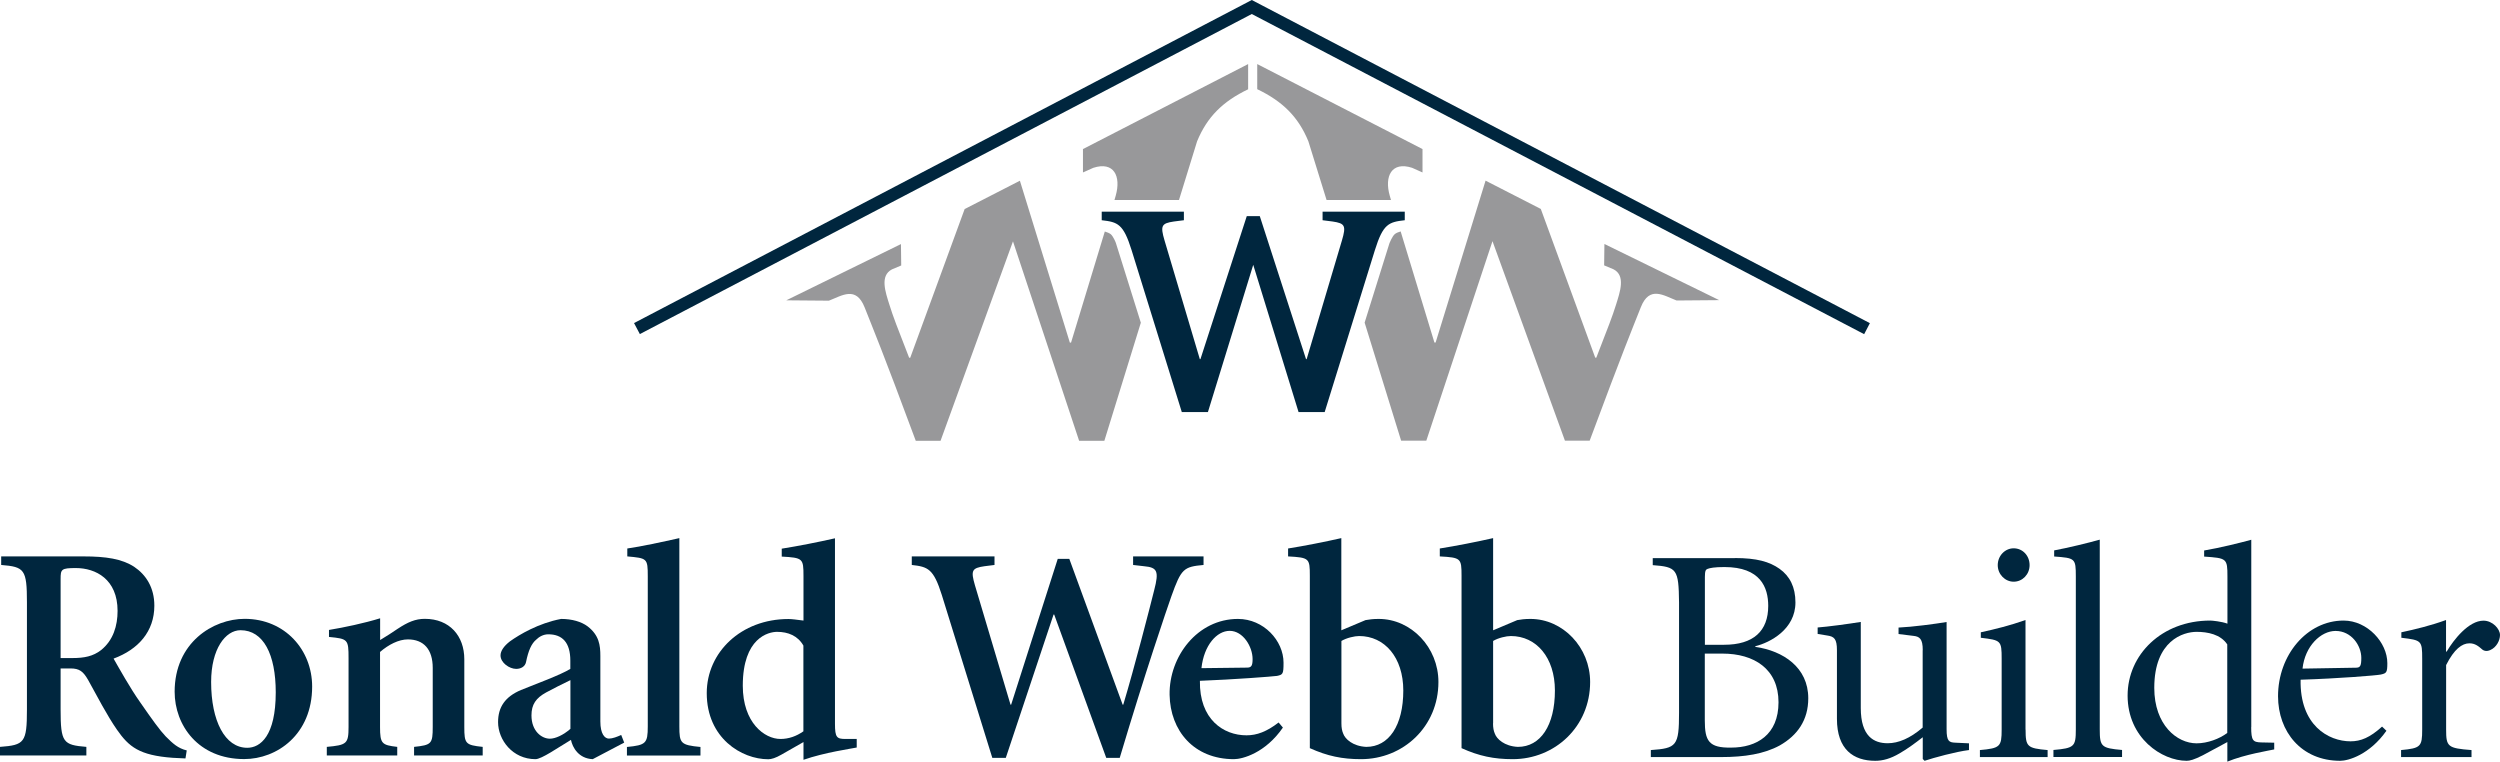 <?xml version="1.0" encoding="utf-8"?>
<!-- Generator: Adobe Illustrator 26.1.0, SVG Export Plug-In . SVG Version: 6.00 Build 0)  -->
<svg version="1.1" id="Layer_1" xmlns="http://www.w3.org/2000/svg" xmlns:xlink="http://www.w3.org/1999/xlink" x="0px" y="0px"
	 viewBox="0 0 274.71 83.7" style="enable-background:new 0 0 274.71 83.7;" xml:space="preserve">
<style type="text/css">
	.st0{fill:#00263E;}
	.st1{fill:#98989A;}
</style>
<g>
	<g>
		<g>
			<path class="st0" d="M9.19,61.14c2.46,0,4.21,0.27,5.55,1.14c1.31,0.88,2.22,2.29,2.22,4.27c0,2.83-1.75,4.81-4.48,5.82
				c0.54,0.94,1.85,3.3,2.93,4.81c1.28,1.85,2.15,3.06,2.79,3.73c0.81,0.81,1.35,1.31,2.32,1.55l-0.14,0.88l-1.41-0.07
				c-3.67-0.27-4.81-1.21-6.12-3.09c-1.08-1.55-2.19-3.7-3.16-5.45c-0.54-0.94-0.94-1.28-1.95-1.28H6.66v4.51
				c0,3.63,0.27,3.9,2.83,4.11v0.94H0v-0.94c2.69-0.2,2.96-0.47,2.96-4.11V66.19c0-3.63-0.27-3.9-2.83-4.11v-0.94H9.19z M6.66,72.31
				h1.28c1.35,0,2.29-0.2,3.16-0.87c1.35-1.08,1.82-2.69,1.82-4.31c0-3.5-2.42-4.71-4.58-4.71c-1.61,0-1.68,0.13-1.68,1.21V72.31z"
				/>
			<path class="st0" d="M34.3,75.44c0,5.28-3.87,7.97-7.47,7.97c-5.05,0-7.64-3.73-7.64-7.4c0-5.39,4.21-8.01,7.7-8.01
				C31.34,68.01,34.3,71.44,34.3,75.44z M30.3,76.08c0-4.17-1.35-6.83-3.87-6.83c-1.65,0-3.23,2.05-3.23,5.69
				c0,4.27,1.51,7.23,3.97,7.23C28.61,82.17,30.3,80.86,30.3,76.08z"/>
			<path class="st0" d="M41.77,70.33c0.67-0.4,1.35-0.84,1.95-1.25c1.08-0.71,1.92-1.08,2.96-1.08c2.73,0,4.34,1.88,4.34,4.44v7.44
				c0,1.85,0.13,1.99,2.02,2.19v0.94h-7.54v-0.94c1.92-0.2,2.05-0.34,2.05-2.19v-6.49c0-2.02-0.98-3.13-2.73-3.13
				c-1.01,0-2.12,0.57-3.06,1.38v8.24c0,1.85,0.2,1.99,1.89,2.19v0.94h-7.74v-0.94c2.19-0.2,2.39-0.34,2.39-2.19v-7.57
				c0-2.05-0.07-2.12-2.15-2.32v-0.77c1.65-0.27,3.87-0.74,5.62-1.28V70.33z"/>
			<path class="st0" d="M68.59,81.6l-3.46,1.82c-1.55-0.07-2.22-1.28-2.39-2.12c-1.41,0.84-3.23,2.12-3.9,2.12
				c-2.52,0-4.11-2.12-4.11-4.07c0-1.65,0.77-2.79,2.52-3.53c1.65-0.67,4.34-1.65,5.42-2.32v-0.91c0-1.99-0.88-2.89-2.42-2.89
				c-0.54,0-1.01,0.27-1.31,0.57c-0.54,0.44-0.88,1.21-1.14,2.49c-0.1,0.47-0.54,0.74-1.08,0.74c-0.74,0-1.72-0.67-1.72-1.48
				c0-0.47,0.34-1.01,1.04-1.55c1.04-0.74,3.13-1.99,5.62-2.46c1.18,0,2.22,0.3,2.9,0.81c1.28,0.98,1.41,2.09,1.41,3.26v7.2
				c0,1.35,0.47,1.88,0.94,1.88c0.4,0,0.91-0.2,1.35-0.4L68.59,81.6z M62.67,74.74c-0.71,0.34-2.05,1.01-2.66,1.35
				c-1.11,0.61-1.61,1.31-1.61,2.52c0,1.75,1.14,2.56,2.02,2.56c0.61,0,1.48-0.4,2.26-1.08V74.74z"/>
			<path class="st0" d="M74.65,79.82c0,1.85,0.13,2.05,2.32,2.26v0.94h-8.08v-0.94c2.09-0.2,2.29-0.4,2.29-2.26V63.33
				c0-1.99-0.07-1.99-2.25-2.19v-0.87c1.45-0.2,3.94-0.74,5.72-1.14V79.82z"/>
			<path class="st0" d="M91.75,79.55c0,1.48,0.2,1.65,1.15,1.65h1.24v0.94c-0.61,0.13-3.53,0.54-5.85,1.35v-1.95l-2.42,1.38
				c-0.64,0.37-1.11,0.51-1.45,0.51c-2.93,0-6.76-2.32-6.76-7.27c0-4.48,3.77-8.14,8.98-8.14c0.34,0,0.88,0.07,1.65,0.17v-4.91
				c0-1.92-0.07-1.99-2.39-2.12v-0.87c1.72-0.27,4.11-0.74,5.85-1.14V79.55z M88.28,70.94c-0.61-1.08-1.68-1.51-2.89-1.51
				c-0.94,0-3.77,0.64-3.77,5.92c0,4.07,2.39,5.85,4.14,5.85c0.91,0,1.75-0.3,2.52-0.84V70.94z"/>
			<path class="st0" d="M117.5,61.41l5.86,16.02h0.07c1.25-4.17,2.86-10.43,3.4-12.59c0.54-2.08,0.34-2.49-1.11-2.62l-1.21-0.14
				v-0.94h7.74v0.94c-2.19,0.2-2.45,0.41-3.53,3.43c-0.5,1.41-2.89,8.41-5.68,17.77h-1.48l-5.72-15.75h-0.07l-5.25,15.75h-1.48
				l-5.55-17.9c-0.91-2.89-1.52-3.1-3.3-3.3v-0.94h9.09v0.94l-1.11,0.14c-1.38,0.2-1.51,0.47-1.04,2.09l3.91,13.12h0.07l5.12-16.02
				H117.5z"/>
			<path class="st0" d="M140.97,79.95c-1.92,2.79-4.44,3.47-5.38,3.47c-4.41,0-7-3.13-7.07-7.07c-0.07-4.21,3.06-8.34,7.51-8.34
				c2.83,0,5.01,2.39,5.01,4.81c0,1.25-0.07,1.31-0.71,1.45c-0.47,0.07-4.81,0.4-8.48,0.54c-0.07,4.24,2.59,5.99,5.12,5.99
				c1.14,0,2.22-0.4,3.53-1.41L140.97,79.95z M137.03,73.36c0.47,0,0.61-0.2,0.61-0.94c0-1.35-1.04-3.1-2.52-3.1
				c-1.41,0-2.83,1.58-3.1,4.1L137.03,73.36z"/>
			<path class="st0" d="M150.05,68.14c0.41-0.07,0.81-0.13,1.45-0.13c3.57,0,6.56,3.13,6.56,6.93c0,4.91-3.87,8.48-8.51,8.48
				c-2.05,0-3.7-0.34-5.62-1.21V63.26c0-1.92-0.07-1.99-2.39-2.12v-0.87c1.71-0.27,4.1-0.74,5.85-1.14v10.13L150.05,68.14z
				 M147.4,79.48c0,0.5,0.07,0.84,0.2,1.14c0.2,0.57,1.04,1.38,2.53,1.45c2.49,0,4.07-2.36,4.07-6.19c0-3.64-2.05-5.99-4.85-5.99
				c-0.5,0-1.38,0.2-1.95,0.54V79.48z"/>
			<path class="st0" d="M166.72,68.14c0.4-0.07,0.81-0.13,1.45-0.13c3.57,0,6.56,3.13,6.56,6.93c0,4.91-3.87,8.48-8.51,8.48
				c-2.05,0-3.7-0.34-5.62-1.21V63.26c0-1.92-0.07-1.99-2.39-2.12v-0.87c1.72-0.27,4.11-0.74,5.86-1.14v10.13L166.72,68.14z
				 M164.06,79.48c0,0.5,0.07,0.84,0.2,1.14c0.2,0.57,1.04,1.38,2.53,1.45c2.49,0,4.07-2.36,4.07-6.19c0-3.64-2.05-5.99-4.84-5.99
				c-0.5,0-1.38,0.2-1.95,0.54V79.48z"/>
		</g>
	</g>
	<g>
		<path class="st0" d="M190.63,61.32c2.42,0,3.8,0.4,4.91,1.18c1.14,0.81,1.75,2.02,1.75,3.7c0,2.96-2.79,4.41-4.41,4.81v0.07
			c3.06,0.44,5.82,2.25,5.82,5.65c0,2.39-1.18,4.07-3.13,5.18c-1.72,0.94-3.87,1.28-6.43,1.28h-7.74v-0.77
			c2.83-0.2,3.1-0.44,3.1-4.1V66.2c-0.04-3.67-0.24-3.9-2.89-4.1v-0.77H190.63z M187.33,70.85h2.12c3.23,0,4.85-1.51,4.85-4.27
			c0-2.02-0.84-4.27-4.81-4.27c-1.11,0-1.58,0.1-1.85,0.2c-0.2,0.07-0.3,0.2-0.3,0.88V70.85z M187.33,71.82v7.34
			c0,2.26,0.44,3.03,2.89,2.99c2.82,0,5.21-1.41,5.21-4.98c0-3.67-2.69-5.35-6.16-5.35H187.33z"/>
		<path class="st0" d="M211.28,71.45c0-1.25-0.34-1.51-1.04-1.58l-1.62-0.2v-0.71c1.55-0.07,4-0.4,5.28-0.61v11.78
			c0,1.34,0.27,1.45,0.98,1.48l1.48,0.07v0.74c-1.41,0.17-3.87,0.84-4.88,1.18l-0.2-0.2v-2.39c-0.77,0.6-1.68,1.28-2.56,1.78
			c-0.97,0.57-1.82,0.81-2.66,0.81c-2.39,0-4.21-1.24-4.21-4.61v-7.54c0-1.25-0.3-1.51-1.08-1.62l-1.04-0.17v-0.71
			c1.01-0.07,3.47-0.4,4.74-0.61v9.46c0,3.13,1.45,3.87,2.96,3.87c1.18,0,2.46-0.54,3.84-1.72V71.45z"/>
		<path class="st0" d="M222.58,80.17c0,1.88,0.17,2.05,2.42,2.25v0.77h-7.44v-0.77c2.22-0.2,2.39-0.37,2.39-2.25v-7.77
			c0-2.02-0.07-2.05-2.29-2.32v-0.6c1.55-0.34,3.19-0.74,4.91-1.35V80.17z M223.02,62.1c0,1.01-0.78,1.82-1.75,1.82
			c-0.94,0-1.75-0.81-1.75-1.82c0-1.04,0.81-1.85,1.75-1.85C222.25,60.25,223.02,61.05,223.02,62.1z"/>
		<path class="st0" d="M228.1,63.34c0-1.99-0.07-2.02-2.38-2.19v-0.67c1.61-0.3,3.8-0.84,5.01-1.18v20.86
			c0,1.88,0.17,2.05,2.45,2.25v0.77h-7.54v-0.77c2.29-0.2,2.46-0.37,2.46-2.25V63.34z"/>
		<path class="st0" d="M247.37,79.9c0,1.48,0.2,1.65,1.08,1.68l1.45,0.03v0.74c-0.57,0.13-3.2,0.54-5.15,1.34v-2.15l-2.69,1.45
			c-0.98,0.5-1.45,0.61-1.78,0.61c-2.72,0-6.49-2.49-6.49-7.17c0-4.48,3.74-8.24,9.08-8.24c0.2,0,1.25,0.1,1.89,0.34v-5.18
			c0-1.99-0.07-2.02-2.56-2.19v-0.67c1.78-0.3,3.94-0.84,5.18-1.18V79.9z M244.74,70.81c-0.74-1.11-2.15-1.38-3.37-1.38
			c-1.45,0-4.65,0.94-4.65,6.16c0,4.07,2.49,6.09,4.65,6.09c1.21,0,2.52-0.5,3.37-1.14V70.81z"/>
		<path class="st0" d="M262.23,80.3c-1.85,2.62-4.17,3.3-5.08,3.3c-4.27,0-6.83-3.2-6.83-7.1c0-4.51,3.17-8.31,7.2-8.31
			c2.63,0,4.81,2.42,4.81,4.68c0,1.04-0.1,1.11-0.71,1.25c-0.47,0.1-4.65,0.44-8.82,0.57c-0.1,5.01,3.06,6.77,5.49,6.77
			c1.11,0,2.12-0.4,3.46-1.62L262.23,80.3z M258.87,73.37c0.47,0,0.6-0.17,0.6-1.08c0-1.35-1.08-2.96-2.83-2.96
			c-1.61,0-3.36,1.65-3.63,4.14L258.87,73.37z"/>
		<path class="st0" d="M268.79,80.17c0,1.88,0.17,2.05,2.79,2.25v0.77h-7.74v-0.77c2.15-0.2,2.32-0.37,2.32-2.25v-7.77
			c0-2.02-0.06-2.05-2.29-2.32v-0.6c1.58-0.34,3.23-0.74,4.91-1.35v3.47h0.07c0.77-1.31,2.42-3.4,4.04-3.4
			c1.01,0,1.82,0.91,1.82,1.58c0,0.57-0.37,1.35-1.07,1.65c-0.37,0.17-0.67,0.1-0.84-0.03c-0.47-0.41-0.84-0.71-1.45-0.71
			c-0.81,0-1.68,0.64-2.56,2.39V80.17z"/>
	</g>
</g>
<g>
	<g>
		<path class="st0" d="M145.33,23.26v0.94l1.1,0.14c1.37,0.2,1.5,0.47,1.03,2.07l-3.88,13.05h-0.07l-5.08-15.71H137l-5.09,15.71
			h-0.07l-3.88-13.05c-0.47-1.6-0.34-1.87,1.03-2.07l1.1-0.14v-0.94h-9.03v0.94c1.77,0.2,2.38,0.4,3.28,3.28l5.52,17.8h2.87
			l4.98-16.18l4.98,16.18h2.87l5.52-17.8c0.9-2.88,1.51-3.08,3.28-3.28v-0.94H145.33z"/>
	</g>
</g>
<g>
	<path class="st1" d="M122.06,25.74c-0.15-0.12-0.39-0.22-0.66-0.3l-3.71,12.21h-0.13l-5.49-17.79l-6.07,3.11l-5.98,16.34H99.9
		c-1.33-3.41-1.77-4.54-2.16-5.8c-0.45-1.43-1.08-3.21,0.27-3.91l1.02-0.43l-0.03-2.35l-12.6,6.18l4.68,0.04
		c1.44-0.55,2.98-1.66,3.93,0.74c1.01,2.56,1.9,4.63,5.62,14.66h2.72l7.96-21.92l7.27,21.92h2.77l4.01-12.98l-2.73-8.72
		C122.64,26.72,122.34,25.98,122.06,25.74z M119,16.38v2.57l1.14-0.51c2.25-0.73,3.07,0.91,2.46,3.06l-0.14,0.48h7.09l1.99-6.45
		c1.11-2.7,2.84-4.39,5.61-5.72V7.04L119,16.38z"/>
	<path class="st1" d="M152.71,21.5c-0.61-2.14,0.21-3.79,2.46-3.06l1.14,0.51v-2.57l-18.16-9.34v2.76c2.77,1.33,4.51,3.02,5.62,5.73
		l2,6.45h7.08L152.71,21.5z M176.3,26.81l-0.03,2.35l1.03,0.43c1.35,0.7,0.72,2.47,0.27,3.91c-0.39,1.26-0.84,2.39-2.16,5.8h-0.12
		l-5.98-16.34l-6.07-3.11l-5.49,17.79h-0.13l-3.71-12.21c-0.27,0.08-0.5,0.17-0.65,0.3c-0.28,0.24-0.58,0.99-0.58,0.99l-2.73,8.73v0
		l4.01,12.97h2.77l7.27-21.92l7.96,21.92h2.72c3.73-10.03,4.61-12.1,5.62-14.66c0.95-2.4,2.5-1.29,3.93-0.74l4.68-0.04L176.3,26.81z
		"/>
</g>
<g>
	<polygon class="st0" points="204.84,36.72 137.55,1.54 70.31,36.71 69.67,35.5 137.55,0 205.47,35.51 	"/>
</g>
</svg>
